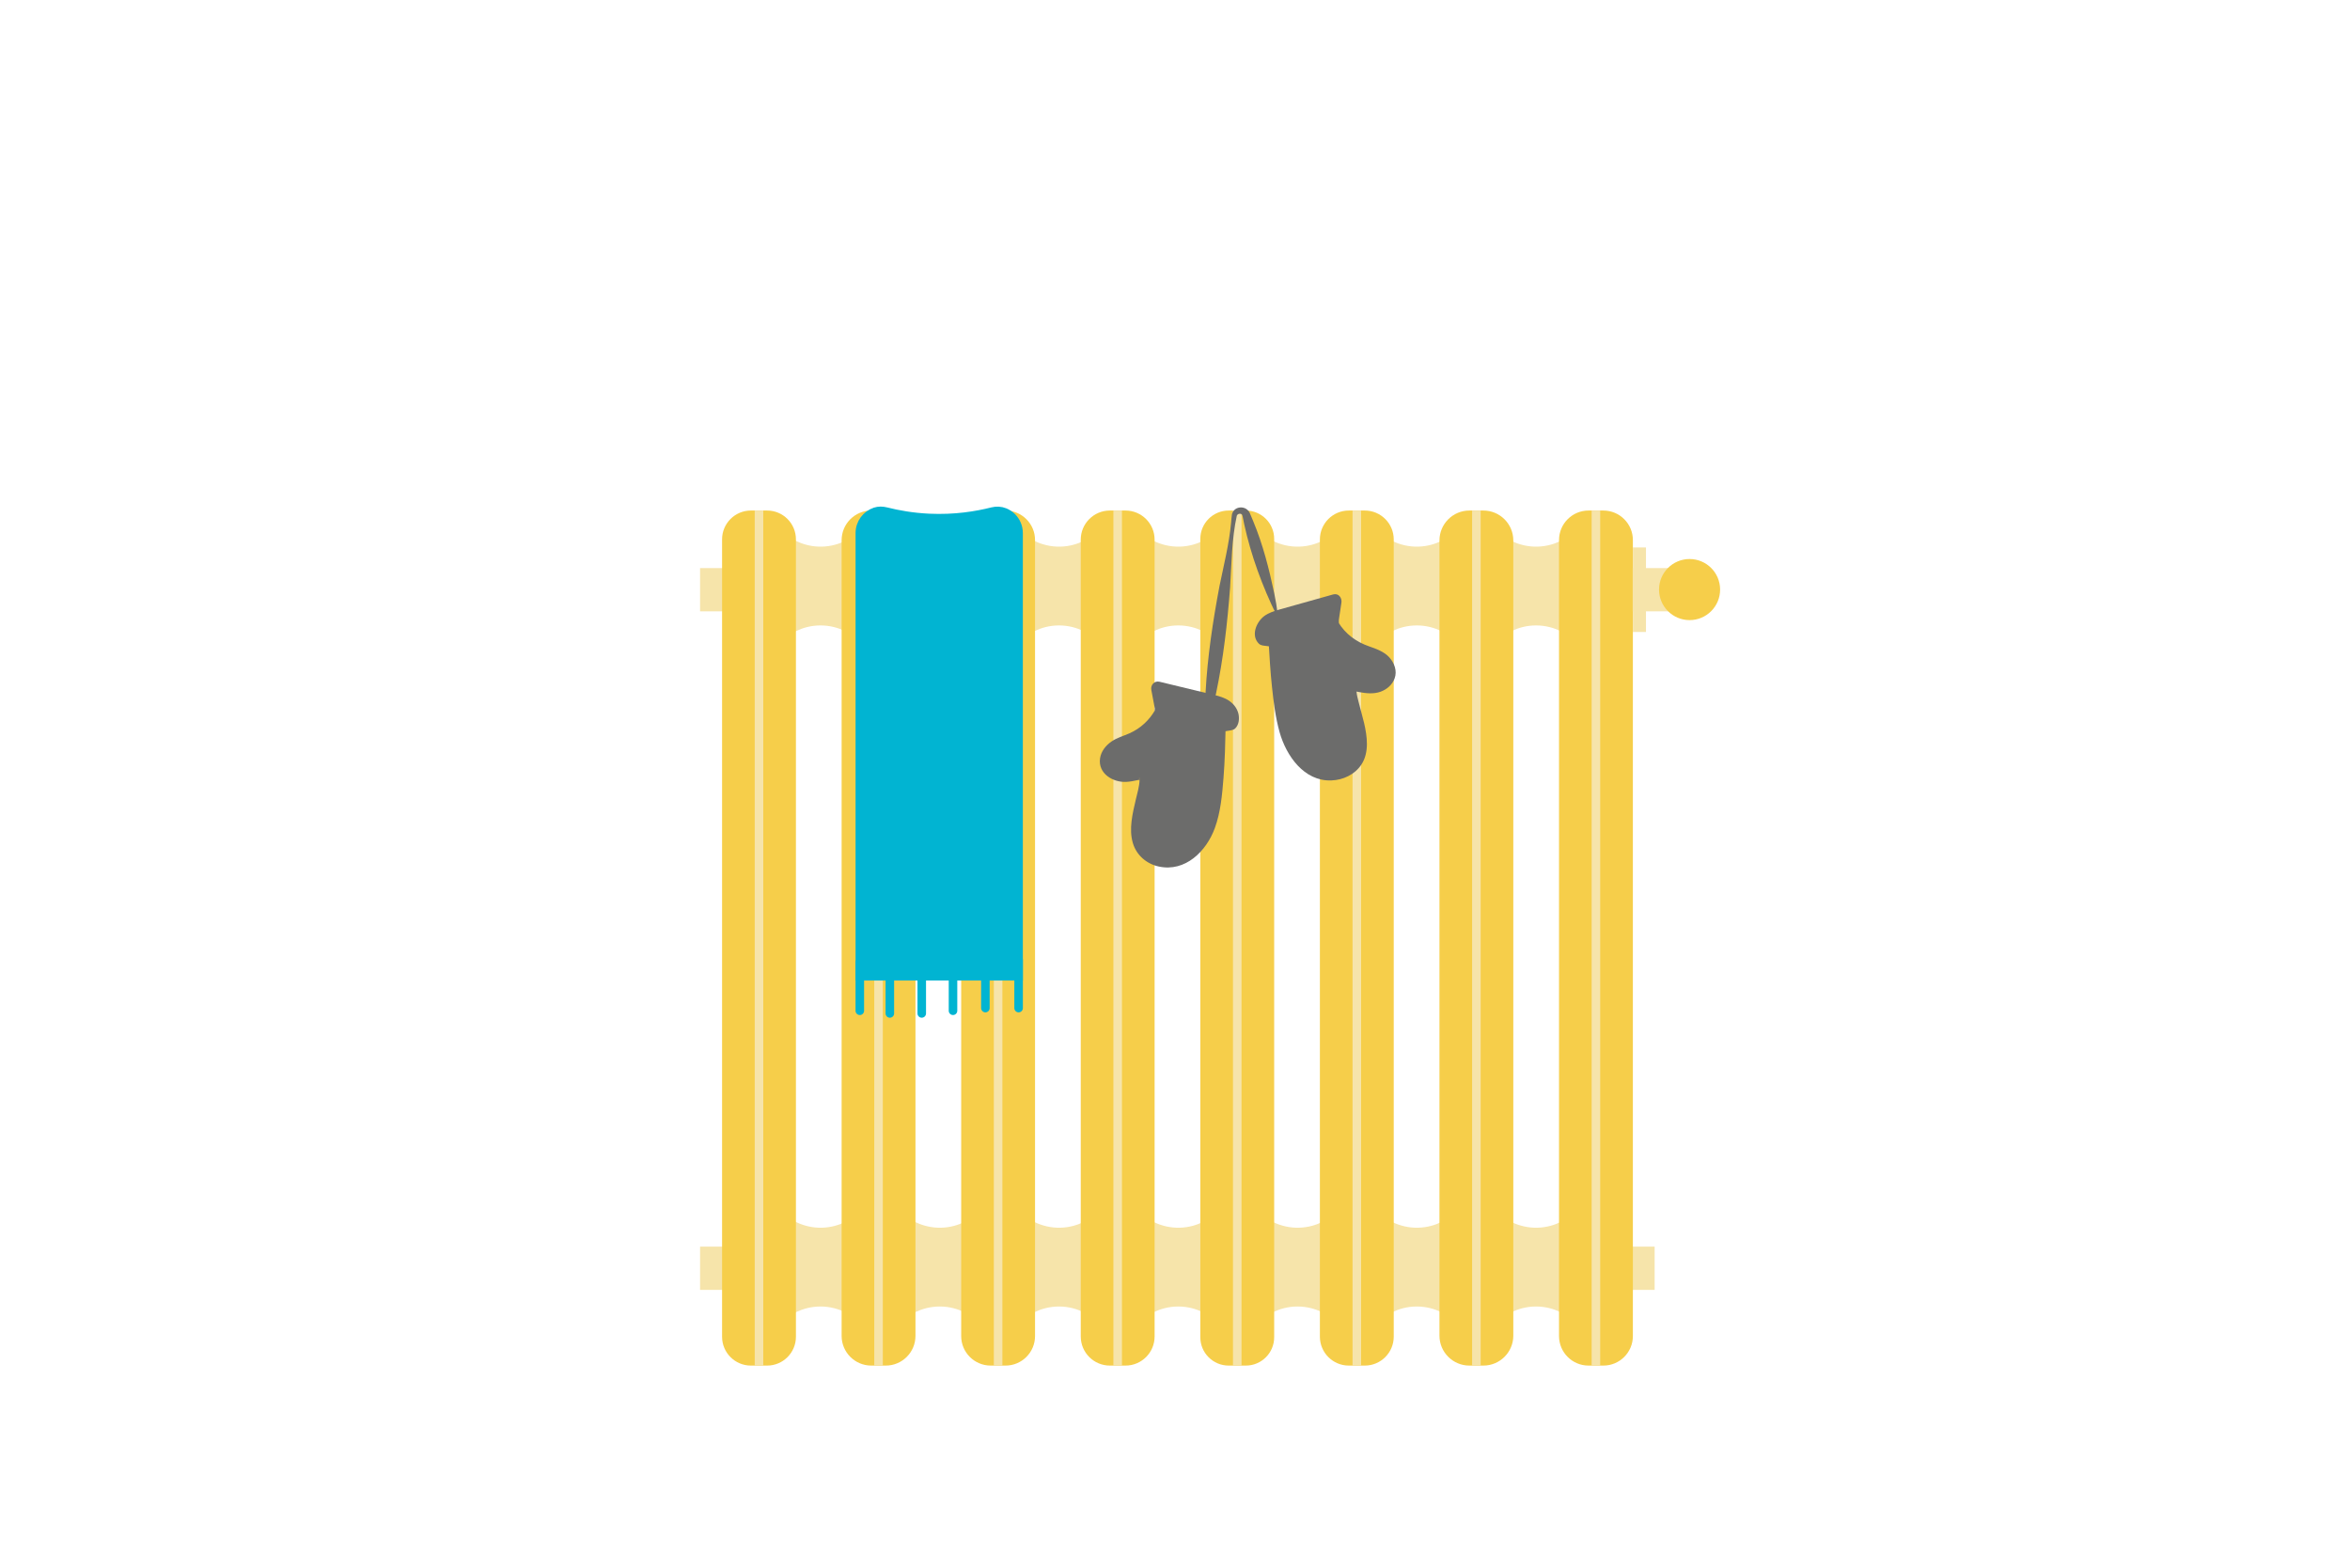 <svg width="1100" height="734" viewBox="0 0 1100 734" fill="none" xmlns="http://www.w3.org/2000/svg">
<path d="M344.884 265.899H327.687V286.147H344.884V265.899Z" fill="#F6E4AA"/>
<path d="M344.884 583.497H327.687V603.745H344.884V583.497Z" fill="#F6E4AA"/>
<path d="M774.516 583.497H757.319V603.745H774.516V583.497Z" fill="#F6E4AA"/>
<path d="M400.976 298.879C399.375 297.541 393.259 292.739 384.079 292.739C374.899 292.739 368.784 297.541 367.183 298.879V249.715C368.771 251.041 375.262 256.144 384.855 255.856C393.497 255.606 399.275 251.141 400.989 249.715V298.879H400.976Z" fill="#F6E4AA"/>
<path d="M456.795 298.879C455.194 297.541 449.078 292.739 439.898 292.739C430.718 292.739 424.602 297.541 423.001 298.879V249.715C424.59 251.041 431.081 256.144 440.674 255.856C449.316 255.606 455.094 251.141 456.807 249.715V298.879H456.795Z" fill="#F6E4AA"/>
<path d="M512.612 298.879C511.011 297.541 504.895 292.739 495.715 292.739C486.535 292.739 480.419 297.541 478.818 298.879V249.715C480.407 251.041 486.898 256.144 496.49 255.856C505.133 255.606 510.911 251.141 512.624 249.715V298.879H512.612Z" fill="#F6E4AA"/>
<path d="M568.43 298.879C566.83 297.541 560.714 292.739 551.534 292.739C542.354 292.739 536.238 297.541 534.637 298.879V249.715C536.225 251.041 542.716 256.144 552.309 255.856C560.951 255.606 566.73 251.141 568.443 249.715V298.879H568.43Z" fill="#F6E4AA"/>
<path d="M624.259 298.879C622.659 297.541 616.543 292.739 607.363 292.739C598.183 292.739 592.067 297.541 590.466 298.879V249.715C592.054 251.041 598.545 256.144 608.138 255.856C616.78 255.606 622.558 251.141 624.272 249.715V298.879H624.259Z" fill="#F6E4AA"/>
<path d="M680.078 298.879C678.477 297.541 672.362 292.739 663.182 292.739C654.002 292.739 647.886 297.541 646.285 298.879V249.715C647.873 251.041 654.364 256.144 663.957 255.856C672.599 255.606 678.377 251.141 680.091 249.715V298.879H680.078Z" fill="#F6E4AA"/>
<path d="M735.895 298.879C734.294 297.541 728.178 292.739 718.998 292.739C709.818 292.739 703.702 297.541 702.102 298.879V249.715C703.69 251.041 710.181 256.144 719.774 255.856C728.416 255.606 734.194 251.141 735.908 249.715V298.879H735.895Z" fill="#F6E4AA"/>
<path d="M400.976 617.665C399.375 616.327 393.259 611.524 384.079 611.524C374.899 611.524 368.784 616.327 367.183 617.665V568.501C368.771 569.827 375.262 574.93 384.855 574.642C393.497 574.392 399.275 569.927 400.989 568.501V617.665H400.976Z" fill="#F6E4AA"/>
<path d="M456.795 617.665C455.194 616.327 449.078 611.524 439.898 611.524C430.718 611.524 424.602 616.327 423.001 617.665V568.501C424.59 569.827 431.081 574.93 440.674 574.642C449.316 574.392 455.094 569.927 456.807 568.501V617.665H456.795Z" fill="#F6E4AA"/>
<path d="M512.612 617.665C511.011 616.327 504.895 611.524 495.715 611.524C486.535 611.524 480.419 616.327 478.818 617.665V568.501C480.407 569.827 486.898 574.93 496.49 574.642C505.133 574.392 510.911 569.927 512.624 568.501V617.665H512.612Z" fill="#F6E4AA"/>
<path d="M568.43 617.665C566.83 616.327 560.714 611.524 551.534 611.524C542.354 611.524 536.238 616.327 534.637 617.665V568.501C536.225 569.827 542.716 574.93 552.309 574.642C560.951 574.392 566.73 569.927 568.443 568.501V617.665H568.43Z" fill="#F6E4AA"/>
<path d="M624.259 617.665C622.659 616.327 616.543 611.524 607.363 611.524C598.183 611.524 592.067 616.327 590.466 617.665V568.501C592.054 569.827 598.545 574.93 608.138 574.642C616.78 574.392 622.558 569.927 624.272 568.501V617.665H624.259Z" fill="#F6E4AA"/>
<path d="M680.078 617.665C678.477 616.327 672.362 611.524 663.182 611.524C654.002 611.524 647.886 616.327 646.285 617.665V568.501C647.873 569.827 654.364 574.93 663.957 574.642C672.599 574.392 678.377 569.927 680.091 568.501V617.665H680.078Z" fill="#F6E4AA"/>
<path d="M735.895 617.665C734.294 616.327 728.178 611.524 718.998 611.524C709.818 611.524 703.702 616.327 702.102 617.665V568.501C703.69 569.827 710.181 574.93 719.774 574.642C728.416 574.392 734.194 569.927 735.908 568.501V617.665H735.895Z" fill="#F6E4AA"/>
<path d="M359.067 238.959H351.488C344.035 238.959 337.993 245.001 337.993 252.454V625.682C337.993 633.135 344.035 639.177 351.488 639.177H359.067C366.52 639.177 372.562 633.135 372.562 625.682V252.454C372.562 245.001 366.52 238.959 359.067 238.959Z" fill="#F6CE4A"/>
<path d="M414.609 238.959H407.855C400.174 238.959 393.948 245.186 393.948 252.867V625.27C393.948 632.951 400.174 639.177 407.855 639.177H414.609C422.29 639.177 428.517 632.951 428.517 625.27V252.867C428.517 245.186 422.29 238.959 414.609 238.959Z" fill="#F6CE4A"/>
<path d="M470.665 238.959H463.736C456.104 238.959 449.916 245.147 449.916 252.779V625.357C449.916 632.99 456.104 639.177 463.736 639.177H470.665C478.298 639.177 484.485 632.99 484.485 625.357V252.779C484.485 245.147 478.298 238.959 470.665 238.959Z" fill="#F6CE4A"/>
<path d="M526.821 238.959H519.517C511.988 238.959 505.885 245.063 505.885 252.592V625.545C505.885 633.074 511.988 639.177 519.517 639.177H526.821C534.35 639.177 540.454 633.074 540.454 625.545V252.592C540.454 245.063 534.35 238.959 526.821 238.959Z" fill="#F6CE4A"/>
<path d="M583.153 238.959H575.123C567.795 238.959 561.853 244.9 561.853 252.229V625.908C561.853 633.236 567.795 639.177 575.123 639.177H583.153C590.481 639.177 596.422 633.236 596.422 625.908V252.229C596.422 244.9 590.481 238.959 583.153 238.959Z" fill="#F6CE4A"/>
<path d="M638.844 238.959H631.365C623.884 238.959 617.82 245.023 617.82 252.504V625.632C617.82 633.113 623.884 639.177 631.365 639.177H638.844C646.325 639.177 652.389 633.113 652.389 625.632V252.504C652.389 245.023 646.325 238.959 638.844 238.959Z" fill="#F6CE4A"/>
<path d="M694.337 238.959H687.809C680.066 238.959 673.789 245.236 673.789 252.979V625.157C673.789 632.9 680.066 639.177 687.809 639.177H694.337C702.08 639.177 708.357 632.9 708.357 625.157V252.979C708.357 245.236 702.08 238.959 694.337 238.959Z" fill="#F6CE4A"/>
<path d="M750.506 238.959H743.577C735.945 238.959 729.757 245.147 729.757 252.779V625.357C729.757 632.99 735.945 639.177 743.577 639.177H750.506C758.139 639.177 764.326 632.99 764.326 625.357V252.779C764.326 245.147 758.139 238.959 750.506 238.959Z" fill="#F6CE4A"/>
<path d="M355.278 238.959V639.177" stroke="#F6E4AA" stroke-width="4" stroke-miterlimit="10"/>
<path d="M411.234 238.959V639.177" stroke="#F6E4AA" stroke-width="4" stroke-miterlimit="10"/>
<path d="M467.201 238.959V639.177" stroke="#F6E4AA" stroke-width="4" stroke-miterlimit="10"/>
<path d="M523.169 238.959V639.177" stroke="#F6E4AA" stroke-width="4" stroke-miterlimit="10"/>
<path d="M579.138 238.959V639.177" stroke="#F6E4AA" stroke-width="4" stroke-miterlimit="10"/>
<path d="M635.106 238.959V639.177" stroke="#F6E4AA" stroke-width="4" stroke-miterlimit="10"/>
<path d="M691.073 238.959V639.177" stroke="#F6E4AA" stroke-width="4" stroke-miterlimit="10"/>
<path d="M747.027 238.959V639.177" stroke="#F6E4AA" stroke-width="4" stroke-miterlimit="10"/>
<path d="M770.452 256.244H764.311V295.803H770.452V256.244Z" fill="#F6E4AA"/>
<path d="M781.435 265.899H764.238V286.147H781.435V265.899Z" fill="#F6E4AA"/>
<path d="M790.864 290.25C798.759 290.25 805.159 283.849 805.159 275.954C805.159 268.059 798.759 261.659 790.864 261.659C782.969 261.659 776.569 268.059 776.569 275.954C776.569 283.849 782.969 290.25 790.864 290.25Z" fill="#F6CE4A"/>
<path d="M476.78 456.953H402.478V249.503C402.478 244.85 405.492 240.91 409.669 239.51C411.32 238.959 413.108 239.022 414.797 239.447C420.375 240.86 427.153 242.074 434.908 242.436C446.889 242.999 457.032 241.323 464.511 239.435C466.425 238.947 468.438 239.047 470.264 239.785C471.378 240.235 472.591 240.948 473.704 242.061C475.605 243.962 476.78 246.601 476.78 249.503V456.953Z" fill="#01B4D2" stroke="#01B4D2" stroke-width="4" stroke-miterlimit="10"/>
<path d="M402.463 450.437V473.099" stroke="#01B4D2" stroke-width="4" stroke-miterlimit="10" stroke-linecap="round"/>
<path d="M416.522 451.688V474.35" stroke="#01B4D2" stroke-width="4" stroke-miterlimit="10" stroke-linecap="round"/>
<path d="M431.456 451.688V474.35" stroke="#01B4D2" stroke-width="4" stroke-miterlimit="10" stroke-linecap="round"/>
<path d="M446.088 450.437V473.099" stroke="#01B4D2" stroke-width="4" stroke-miterlimit="10" stroke-linecap="round"/>
<path d="M461.245 449.186V471.849" stroke="#01B4D2" stroke-width="4" stroke-miterlimit="10" stroke-linecap="round"/>
<path d="M476.793 449.186V471.849" stroke="#01B4D2" stroke-width="4" stroke-miterlimit="10" stroke-linecap="round"/>
<path d="M596.908 299.767C597.583 311.373 598.271 323.017 600.334 334.449C601.222 339.389 602.386 344.329 604.574 348.844C607.413 354.697 612.278 359.862 618.544 361.601C624.81 363.339 632.414 360.838 635.266 354.997C636.617 352.233 636.842 349.031 636.604 345.967C636.041 338.701 633.102 331.835 631.964 324.643C631.777 323.443 631.702 322.029 632.565 321.179C633.528 320.241 635.091 320.478 636.404 320.741C639.106 321.291 641.932 321.667 644.584 320.954C647.235 320.241 649.699 318.165 650.112 315.438C650.562 312.449 648.436 309.585 645.872 307.984C643.295 306.383 640.281 305.695 637.48 304.57C631.764 302.268 626.849 298.041 623.71 292.738L623.485 290.525L624.885 281.207C616.593 283.533 608.289 285.872 599.997 288.198C597.37 288.936 594.619 289.737 592.643 291.625C590.667 293.514 589.766 296.841 591.43 299.017L596.895 299.755L596.908 299.767Z" fill="#6C6C6B"/>
<path d="M593.781 299.767C594.206 307.096 594.644 314.438 595.419 321.742C596.17 328.733 597.045 335.862 598.946 342.653C602.023 353.659 610.365 365.766 623.185 365.29C628.713 365.09 634.115 362.564 637.23 357.886C641.007 352.208 639.956 344.629 638.505 338.388C637.717 335.024 636.704 331.71 635.891 328.358C635.541 326.894 635.104 325.356 634.978 323.855C634.853 322.355 635.016 323.818 634.653 323.543L634.528 323.655C634.678 323.743 634.853 323.768 635.041 323.705C635.304 323.78 635.591 323.818 635.866 323.868C639.268 324.518 642.908 324.968 646.247 323.755C649.186 322.68 651.688 320.541 652.788 317.564C654.089 314.062 652.713 310.348 650.312 307.684C647.911 305.02 644.221 303.707 640.819 302.519C634.778 300.43 629.738 296.728 626.411 291.213L626.837 292.788C626.699 291.375 626.599 290.725 626.761 289.649L627.9 282.083C628.237 279.819 626.561 277.53 624.048 278.23L606.863 283.058C604.137 283.821 601.398 284.584 598.671 285.359C596.295 286.047 593.856 286.835 591.842 288.298C588.14 291.012 585.364 297.391 589.229 301.256C590.204 302.231 591.617 302.194 592.893 302.369L596.082 302.794C597.758 303.019 599.434 302.394 599.934 300.605C600.335 299.154 599.434 296.991 597.746 296.753L592.28 296.015L594.144 297.453C592.981 295.753 594.494 293.902 596.07 292.989C598.734 291.438 602.061 290.887 604.987 290.062L625.723 284.234L621.871 280.382L621.083 285.622C620.846 287.223 620.371 288.961 620.358 290.587C620.358 291.263 620.483 291.963 620.558 292.626C620.746 294.239 621.671 295.477 622.609 296.753C626.274 301.706 631.151 305.433 636.88 307.684C639.568 308.747 642.72 309.335 645.009 311.211C646.51 312.449 647.798 314.488 646.422 316.276C642.207 321.767 633.49 313.775 629.576 319.953C627.762 322.817 629.138 326.97 629.863 329.984C630.651 333.248 631.639 336.462 632.402 339.739C633.64 344.967 634.978 351.996 630.576 356.123C627.174 359.325 621.796 359.75 617.619 357.999C612.804 355.998 609.327 351.595 607.138 347.005C603.849 340.102 602.873 331.972 601.973 324.468C600.997 316.264 600.51 308.009 600.022 299.767C599.784 295.765 593.531 295.74 593.769 299.767H593.781Z" fill="#6C6C6B"/>
<path d="M543.552 333.623C540.613 339.039 535.86 343.441 530.232 345.955C527.468 347.193 524.479 347.993 521.965 349.682C519.451 351.37 517.437 354.309 518 357.286C518.5 359.987 521.039 361.976 523.728 362.589C526.417 363.202 529.219 362.714 531.895 362.076C533.196 361.763 534.747 361.463 535.747 362.376C536.648 363.202 536.623 364.602 536.473 365.816C535.61 373.045 532.921 380.023 532.621 387.302C532.496 390.379 532.833 393.568 534.297 396.282C537.373 402.01 545.052 404.224 551.256 402.26C557.447 400.284 562.124 394.944 564.751 388.991C566.777 384.401 567.752 379.41 568.453 374.445C570.079 362.939 570.341 351.283 570.591 339.651L576.032 338.713C577.608 336.487 576.595 333.185 574.544 331.372C572.492 329.558 569.728 328.858 567.064 328.22C558.685 326.194 550.318 324.18 541.938 322.154L543.689 331.409L543.552 333.636V333.623Z" fill="#6C6C6B"/>
<path d="M540.85 332.047C538.098 337.025 533.871 340.952 528.655 343.253C525.816 344.504 522.765 345.317 520.201 347.118C517.537 348.994 515.373 351.708 514.91 354.997C513.91 362.063 520.964 366.316 527.23 365.966C528.981 365.865 530.732 365.54 532.445 365.153C532.533 365.128 534.133 364.94 534.171 364.89C534.083 364.99 532.708 364.277 533.358 364.177C533.483 364.165 533.42 365.015 533.42 364.965C533.345 368.067 532.345 371.281 531.645 374.283C530.144 380.774 528.33 387.99 530.269 394.581C531.932 400.259 536.66 404.349 542.413 405.587C554.832 408.264 564.65 398.471 568.627 387.64C571.366 380.186 572.079 371.931 572.704 364.077C573.355 355.935 573.53 347.781 573.717 339.626L571.416 342.64L574.443 342.115C575.718 341.89 577.269 341.865 578.245 340.889C580.008 339.126 580.233 336.087 579.621 333.811C578.97 331.397 577.369 329.408 575.331 328.007C573.267 326.594 570.803 325.881 568.402 325.293C565.651 324.618 562.886 323.955 560.122 323.292L542.776 319.102C540.337 318.515 538.486 320.603 538.923 322.955L540.337 330.484C540.337 330.484 540.587 332.047 540.549 331.447C540.549 331.647 540.524 331.859 540.512 332.06C540.474 332.572 540.449 333.098 540.412 333.61C540.162 337.625 546.415 337.613 546.665 333.61C546.928 329.471 545.715 325.356 544.952 321.291L541.1 325.143L562.036 330.196C564.913 330.896 568.177 331.309 570.853 332.635C572.404 333.41 574.493 335.249 573.317 337.1L575.181 335.662L569.74 336.6C568.389 336.837 567.477 338.338 567.439 339.614C567.151 352.796 567.151 366.328 564.437 379.285C562.549 388.353 556.958 400.209 545.977 399.784C541.8 399.621 537.66 397.308 536.36 393.168C534.609 387.54 536.435 381.199 537.723 375.658C538.461 372.482 539.149 369.305 539.549 366.078C539.912 363.114 538.986 359.887 535.822 358.899C532.895 357.986 529.843 359.612 526.917 359.712C524.916 359.787 522.214 359.349 521.264 357.286C520.313 355.235 522.364 353.058 523.99 352.07C526.842 350.332 530.144 349.519 533.12 348.006C538.636 345.192 543.251 340.589 546.24 335.186C548.191 331.659 542.788 328.508 540.837 332.035L540.85 332.047Z" fill="#6C6C6B"/>
<path d="M597.496 287.898C590.867 274.341 585.602 260.071 582.387 245.325C582.137 244.3 581.8 242.086 581.474 241.098C581.124 240.16 579.311 240.26 578.923 241.411C576.534 252.404 576.484 263.748 575.796 274.941C574.521 291.625 572.657 308.259 569.193 324.656C563.59 350.482 562.964 351.245 564.315 324.006C565.216 307.271 567.729 290.737 570.831 274.278C572.845 264.448 575.334 254.643 576.259 244.65C576.372 243.762 576.472 241.598 576.659 240.71C577.685 236.57 583.676 236.37 585.176 240.523C585.464 241.235 586.34 243.274 586.64 244.024C591.142 254.855 594.044 266.262 596.458 277.73C597.133 281.02 597.721 284.334 598.121 287.711L597.521 287.898H597.496Z" fill="#6C6C6B"/>
</svg>
